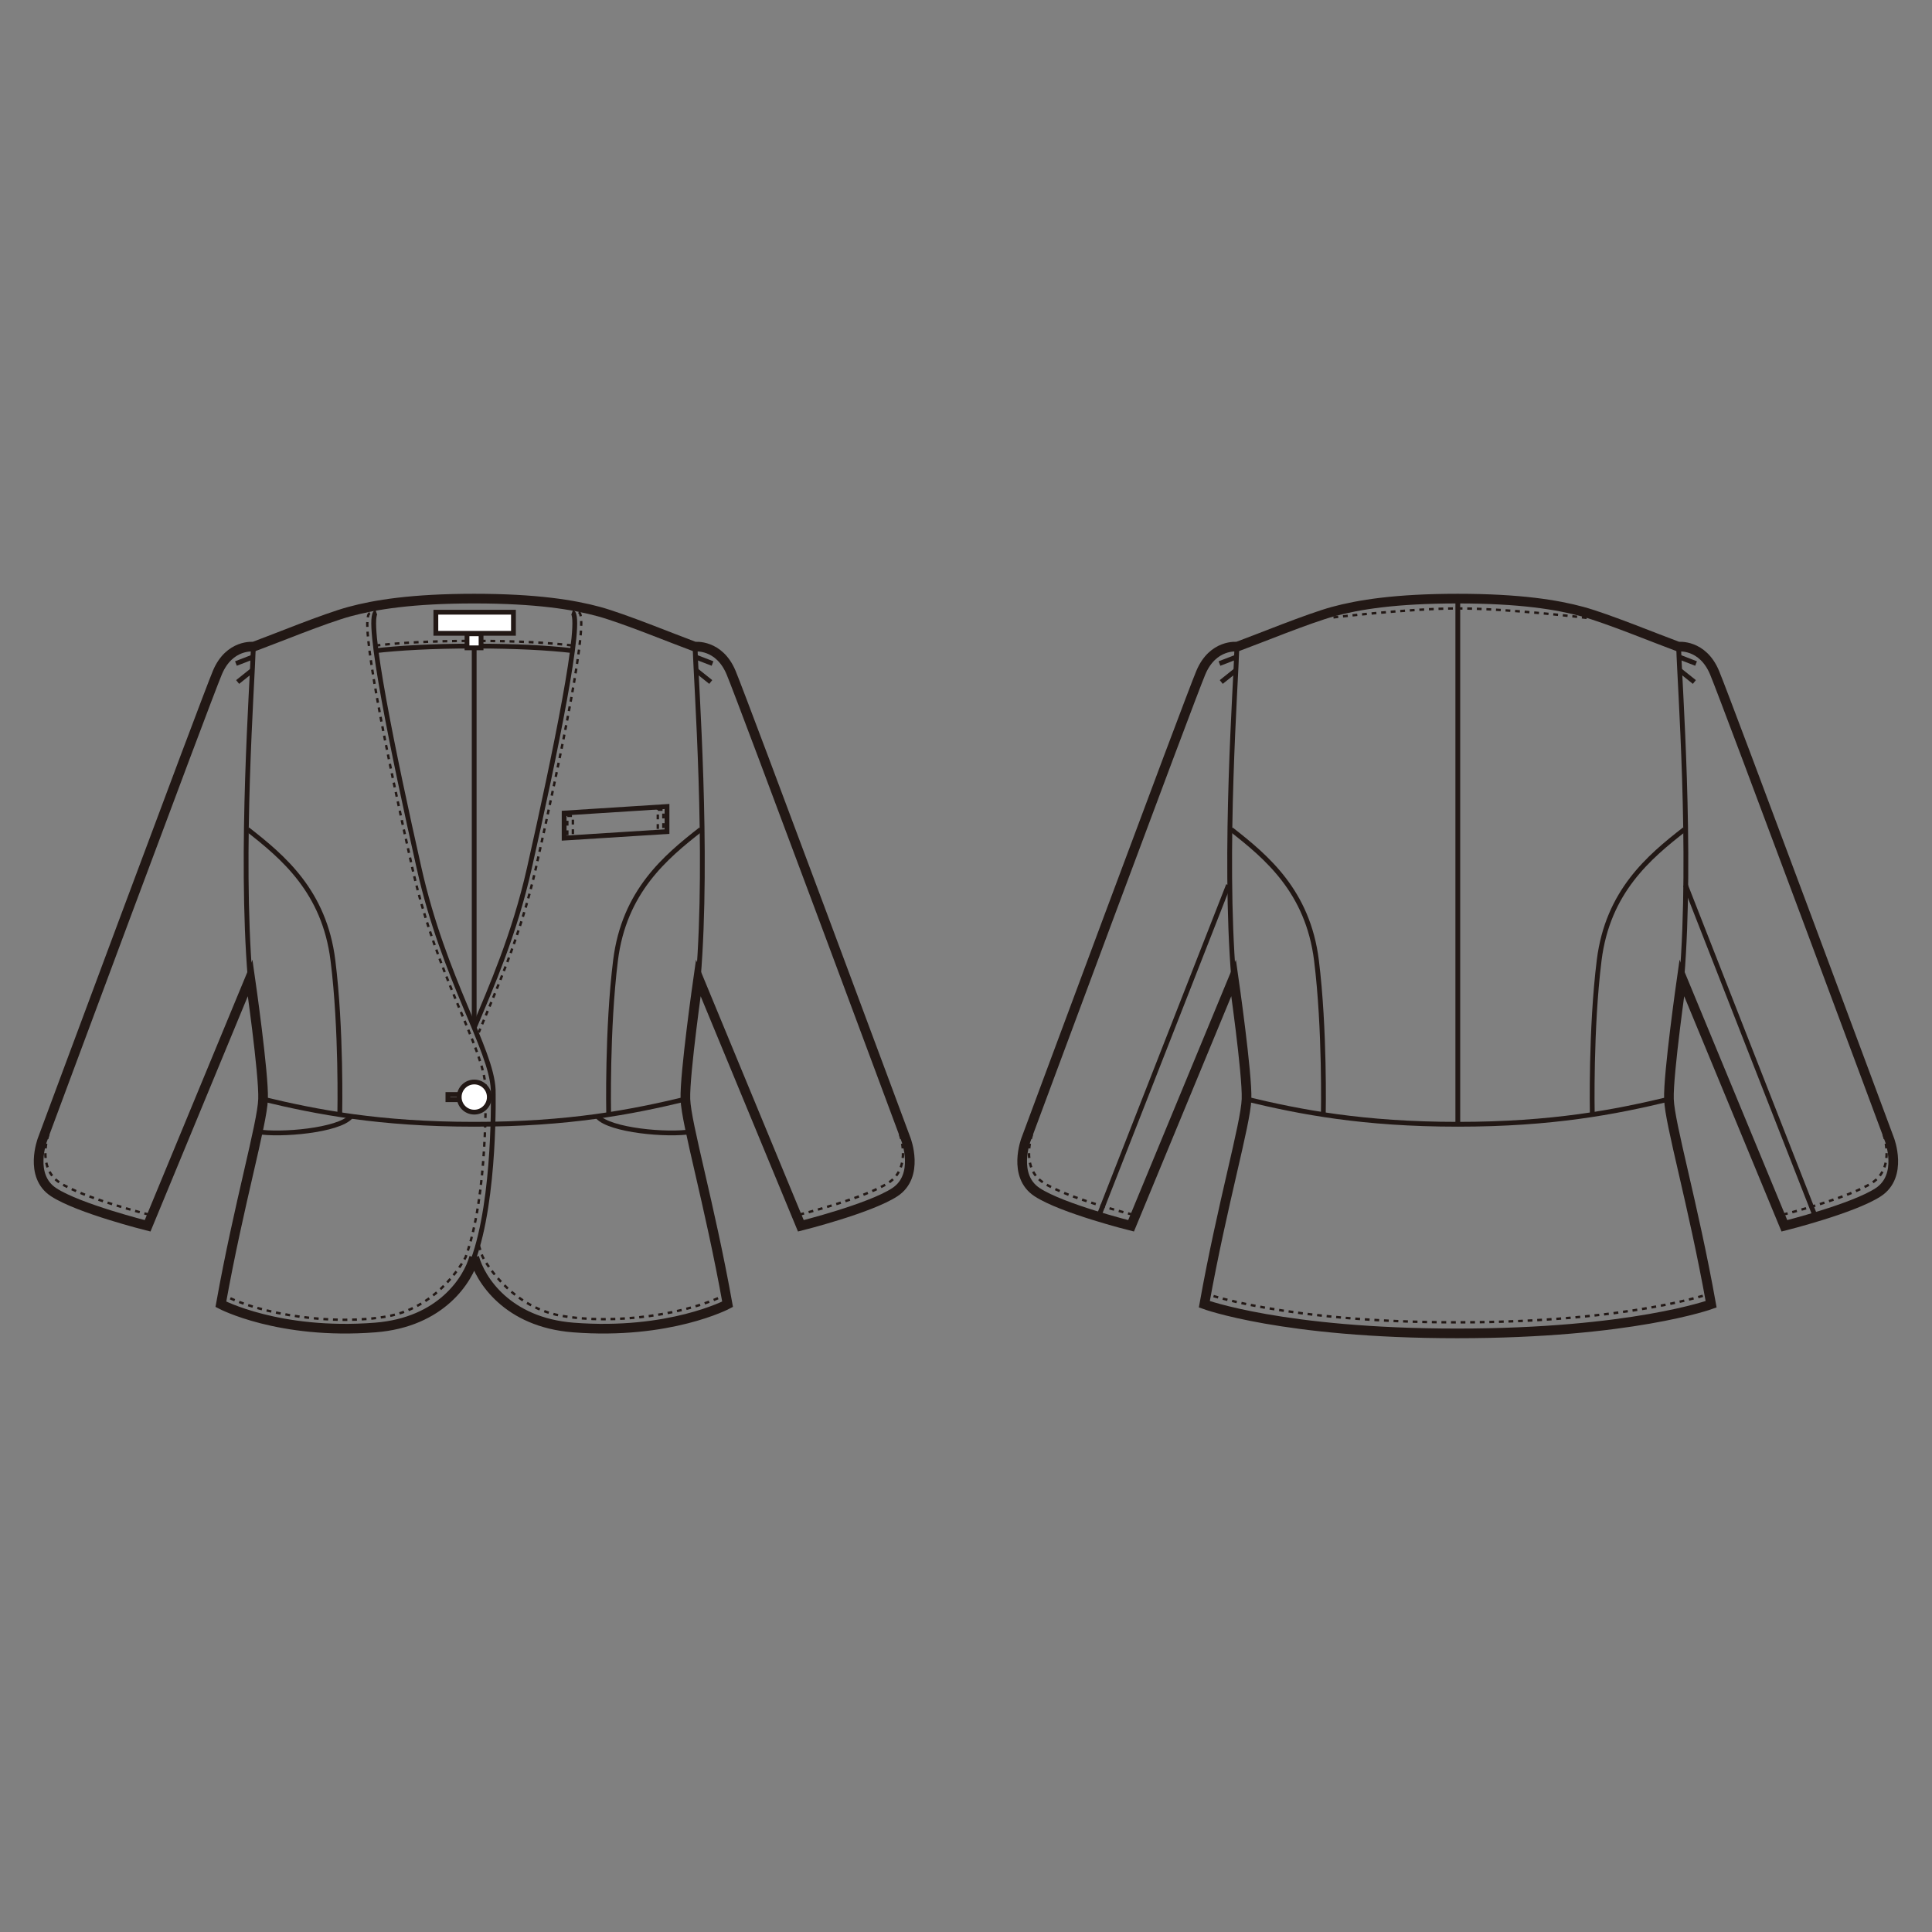 <?xml version="1.0" encoding="UTF-8"?>
<svg id="_レイヤー_1" data-name="レイヤー_1" xmlns="http://www.w3.org/2000/svg" version="1.1" viewBox="0 0 250 250">
  <rect x="0" y="0" width="250" height="250" fill="#808080" stroke="none"/>
  <!-- Generator: Adobe Illustrator 30.0.0, SVG Export Plug-In . SVG Version: 2.1.1 Build 123)  -->
  <defs>
    <style>
      .st0 {
        stroke-dasharray: .62 .62;
      }

      .st0, .st1, .st2, .st3, .st4, .st5 {
        fill: none;
        stroke: #221815;
      }

      .st0, .st2 {
        stroke-width: .31px;
      }

      .st6 {
        fill: #fff;
      }

      .st1 {
        stroke-width: .62px;
      }

      .st2 {
        stroke-dasharray: .62 .62;
      }

      .st3 {
        stroke-dasharray: .62 .62;
        stroke-width: .31px;
      }

      .st4 {
        stroke-linecap: round;
        stroke-width: .22px;
      }

      .st5 {
        stroke-width: 1.25px;
      }
    </style>
  </defs>
  <path class="st5" d="M61.36,162.69c.78,2.84,4.24,8.42,12.83,9.09,12.45.97,19.96-3.01,19.96-3.01-2.34-13.05-5.35-23.3-5.46-26.54s1.67-15.69,1.67-15.69l13.27,32.08s8.92-2.23,12.16-4.35c3.23-2.12,1.45-6.8,1.45-6.8,0,0-21.08-56.72-22.64-60.44-1.56-3.72-4.69-3.35-4.69-3.35-2.82-1.04-9.14-3.64-12.41-4.54-3.27-.89-8.11-1.68-16.14-1.68s-12.86.79-16.13,1.68c-3.27.89-9.59,3.5-12.42,4.54,0,0-3.12-.37-4.68,3.35-1.56,3.71-22.64,60.44-22.64,60.44,0,0-1.79,4.69,1.45,6.8,3.23,2.12,12.16,4.35,12.16,4.35l13.27-32.08s1.79,12.46,1.67,15.69c-.11,3.23-3.12,13.49-5.46,26.54,0,0,7.51,3.98,19.96,3.01,8.59-.67,12.04-6.25,12.82-9.09"/>
  <path class="st2" d="M19.28,157.17s-8.49-2.12-11.56-4.14c-3.08-2.02-1.38-6.47-1.38-6.47l-.75-.38"/>
  <path class="st2" d="M103.44,157.17s8.49-2.12,11.56-4.14c3.08-2.02,1.38-6.47,1.38-6.47l.75-.38"/>
  <path class="st1" d="M73.98,84.18c-3.04-.34-7.06-.58-12.62-.58s-9.8.26-12.86.61"/>
  <path class="st2" d="M73.98,83.51c-3.04-.34-7.06-.58-12.62-.58s-9.8.26-12.86.61"/>
  <path class="st1" d="M32.78,83.83c-.11,4.46-1.75,26.35-.41,42.71"/>
  <path class="st1" d="M48.69,79.22c-1.49.53,2.3,18.74,5.54,33.12,3.23,14.38,9.37,23.42,9.59,28.66,0,0,.35,14.04-2.62,22.11"/>
  <path class="st3" d="M47.86,79.35c-1.48.52,2.28,18.61,5.48,32.91,3.2,14.29,9.27,23.26,9.49,28.47,0,0,.35,13.95-2.59,21.97,0,0-3.23,6.39-10.08,7.63-6.85,1.24-16.42-.19-21.29-2.79"/>
  <path class="st0" d="M61.96,161.16c.15.5.31.97.47,1.43,0,0,3.25,6.42,10.15,7.66,6.9,1.24,16.53-.19,21.44-2.8"/>
  <path class="st0" d="M74.88,79.21c1.49.52-2.3,18.69-5.52,33.04-2.06,9.15-5.28,16.13-7.41,21.34"/>
  <path class="st1" d="M74.04,79.22c1.5.53-2.3,18.74-5.54,33.12-1.96,8.7-4.98,15.45-7.11,20.58"/>
  <path class="st1" d="M32.04,107.32c4.57,3.57,9.93,8.03,11.04,16.95,1.12,8.93.89,19.8.89,19.8"/>
  <path class="st1" d="M45.38,144.5c-1.56,1.78-9.07,2.45-12.12,1.93"/>
  <path class="st1" d="M90.69,107.32c-4.57,3.57-9.93,8.03-11.04,16.95-1.11,8.93-.89,19.8-.89,19.8"/>
  <path class="st1" d="M88.68,142.23c-6.95,1.67-15.05,3.25-27.32,3.25s-20.37-1.58-27.32-3.25"/>
  <path class="st1" d="M77.35,144.5c1.56,1.78,9.07,2.45,12.12,1.93"/>
  <line class="st1" x1="30.53" y1="85.86" x2="32.7" y2="85.02"/>
  <line class="st1" x1="30.75" y1="88.25" x2="32.7" y2="86.69"/>
  <path class="st1" d="M89.95,83.83c.11,4.46,1.75,26.35.41,42.71"/>
  <line class="st1" x1="92.2" y1="85.86" x2="90.02" y2="85.02"/>
  <line class="st1" x1="91.97" y1="88.25" x2="90.02" y2="86.69"/>
  <rect class="st1" x="57.96" y="141.63" width="3.4" height=".67"/>
  <path class="st6" d="M63.32,141.96c0-1.08-.88-1.95-1.95-1.95s-1.95.87-1.95,1.95.87,1.95,1.95,1.95,1.95-.87,1.95-1.95"/>
  <path class="st1" d="M63.32,141.96c0-1.08-.88-1.95-1.95-1.95s-1.95.87-1.95,1.95.87,1.95,1.95,1.95,1.95-.87,1.95-1.95Z"/>
  <rect class="st6" x="60.43" y="82.01" width="1.82" height="1.82"/>
  <rect class="st4" x="60.43" y="82.01" width="1.82" height="1.82"/>
  <rect class="st6" x="56.4" y="79.22" width="10.04" height="2.73"/>
  <rect class="st4" x="56.4" y="79.22" width="10.04" height="2.73"/>
  <rect class="st1" x="60.43" y="82.01" width="1.82" height="1.82"/>
  <rect class="st1" x="56.4" y="79.22" width="10.04" height="2.73"/>
  <polygon class="st1" points="86.31 107.61 73 108.45 73 105.21 86.31 104.36 86.31 107.61"/>
  <polyline class="st2" points="73.41 108.07 73.41 105.57 74.13 105.57 74.13 108.07"/>
  <polyline class="st2" points="85.12 107.26 85.12 104.77 85.84 104.77 85.84 107.26"/>
  <line class="st1" x1="61.36" y1="83.71" x2="61.36" y2="132.83"/>
  <path class="st2" d="M146.56,157.17s-8.49-2.12-11.56-4.14c-3.08-2.02-1.38-6.47-1.38-6.47l-.75-.38"/>
  <path class="st2" d="M230.72,157.17s8.49-2.12,11.56-4.14c3.08-2.02,1.38-6.47,1.38-6.47l.75-.38"/>
  <path class="st5" d="M188.57,172.54c22.54,0,32.85-3.77,32.85-3.77-2.34-13.05-5.35-23.3-5.46-26.54-.11-3.23,1.67-15.69,1.67-15.69l13.27,32.08s8.92-2.23,12.15-4.35c3.23-2.12,1.45-6.8,1.45-6.8,0,0-21.08-56.72-22.64-60.44-1.56-3.72-4.68-3.35-4.68-3.35-2.83-1.04-9.14-3.64-12.42-4.54-3.27-.89-8.1-1.68-16.13-1.68s-12.86.79-16.13,1.68c-3.27.9-9.59,3.5-12.42,4.54,0,0-3.12-.37-4.69,3.35-1.56,3.71-22.63,60.44-22.63,60.44,0,0-1.79,4.69,1.45,6.8,3.23,2.12,12.15,4.35,12.15,4.35l13.27-32.08s1.79,12.45,1.67,15.69c-.11,3.24-3.12,13.49-5.46,26.54,0,0,10.18,3.77,32.72,3.77Z"/>
  <path class="st2" d="M155.85,167.34s10.18,3.77,32.72,3.77,32.85-3.77,32.85-3.77"/>
  <path class="st1" d="M160.05,83.83c-.11,4.46-1.75,26.35-.41,42.71"/>
  <path class="st1" d="M159.31,107.32c4.57,3.57,9.93,8.03,11.04,16.95,1.11,8.93.89,19.8.89,19.8"/>
  <path class="st1" d="M217.97,107.32c-4.57,3.57-9.93,8.03-11.04,16.95-1.11,8.93-.89,19.8-.89,19.8"/>
  <path class="st1" d="M215.96,142.23c-6.95,1.67-15.06,3.25-27.32,3.25s-20.37-1.58-27.32-3.25"/>
  <line class="st1" x1="157.8" y1="85.86" x2="159.98" y2="85.02"/>
  <line class="st1" x1="158.03" y1="88.25" x2="159.98" y2="86.69"/>
  <path class="st1" d="M217.22,83.83c.11,4.46,1.75,26.35.41,42.71"/>
  <line class="st1" x1="219.47" y1="85.86" x2="217.3" y2="85.02"/>
  <line class="st1" x1="219.25" y1="88.25" x2="217.3" y2="86.69"/>
  <line class="st1" x1="188.64" y1="77.6" x2="188.64" y2="145.47"/>
  <line class="st1" x1="158.96" y1="114.53" x2="142.25" y2="157.19"/>
  <line class="st1" x1="218.1" y1="114.53" x2="234.81" y2="157.19"/>
  <path class="st2" d="M205.31,79.95s-10.29-1.22-16.65-1.22-16.65,1.22-16.65,1.22"/>
</svg>
